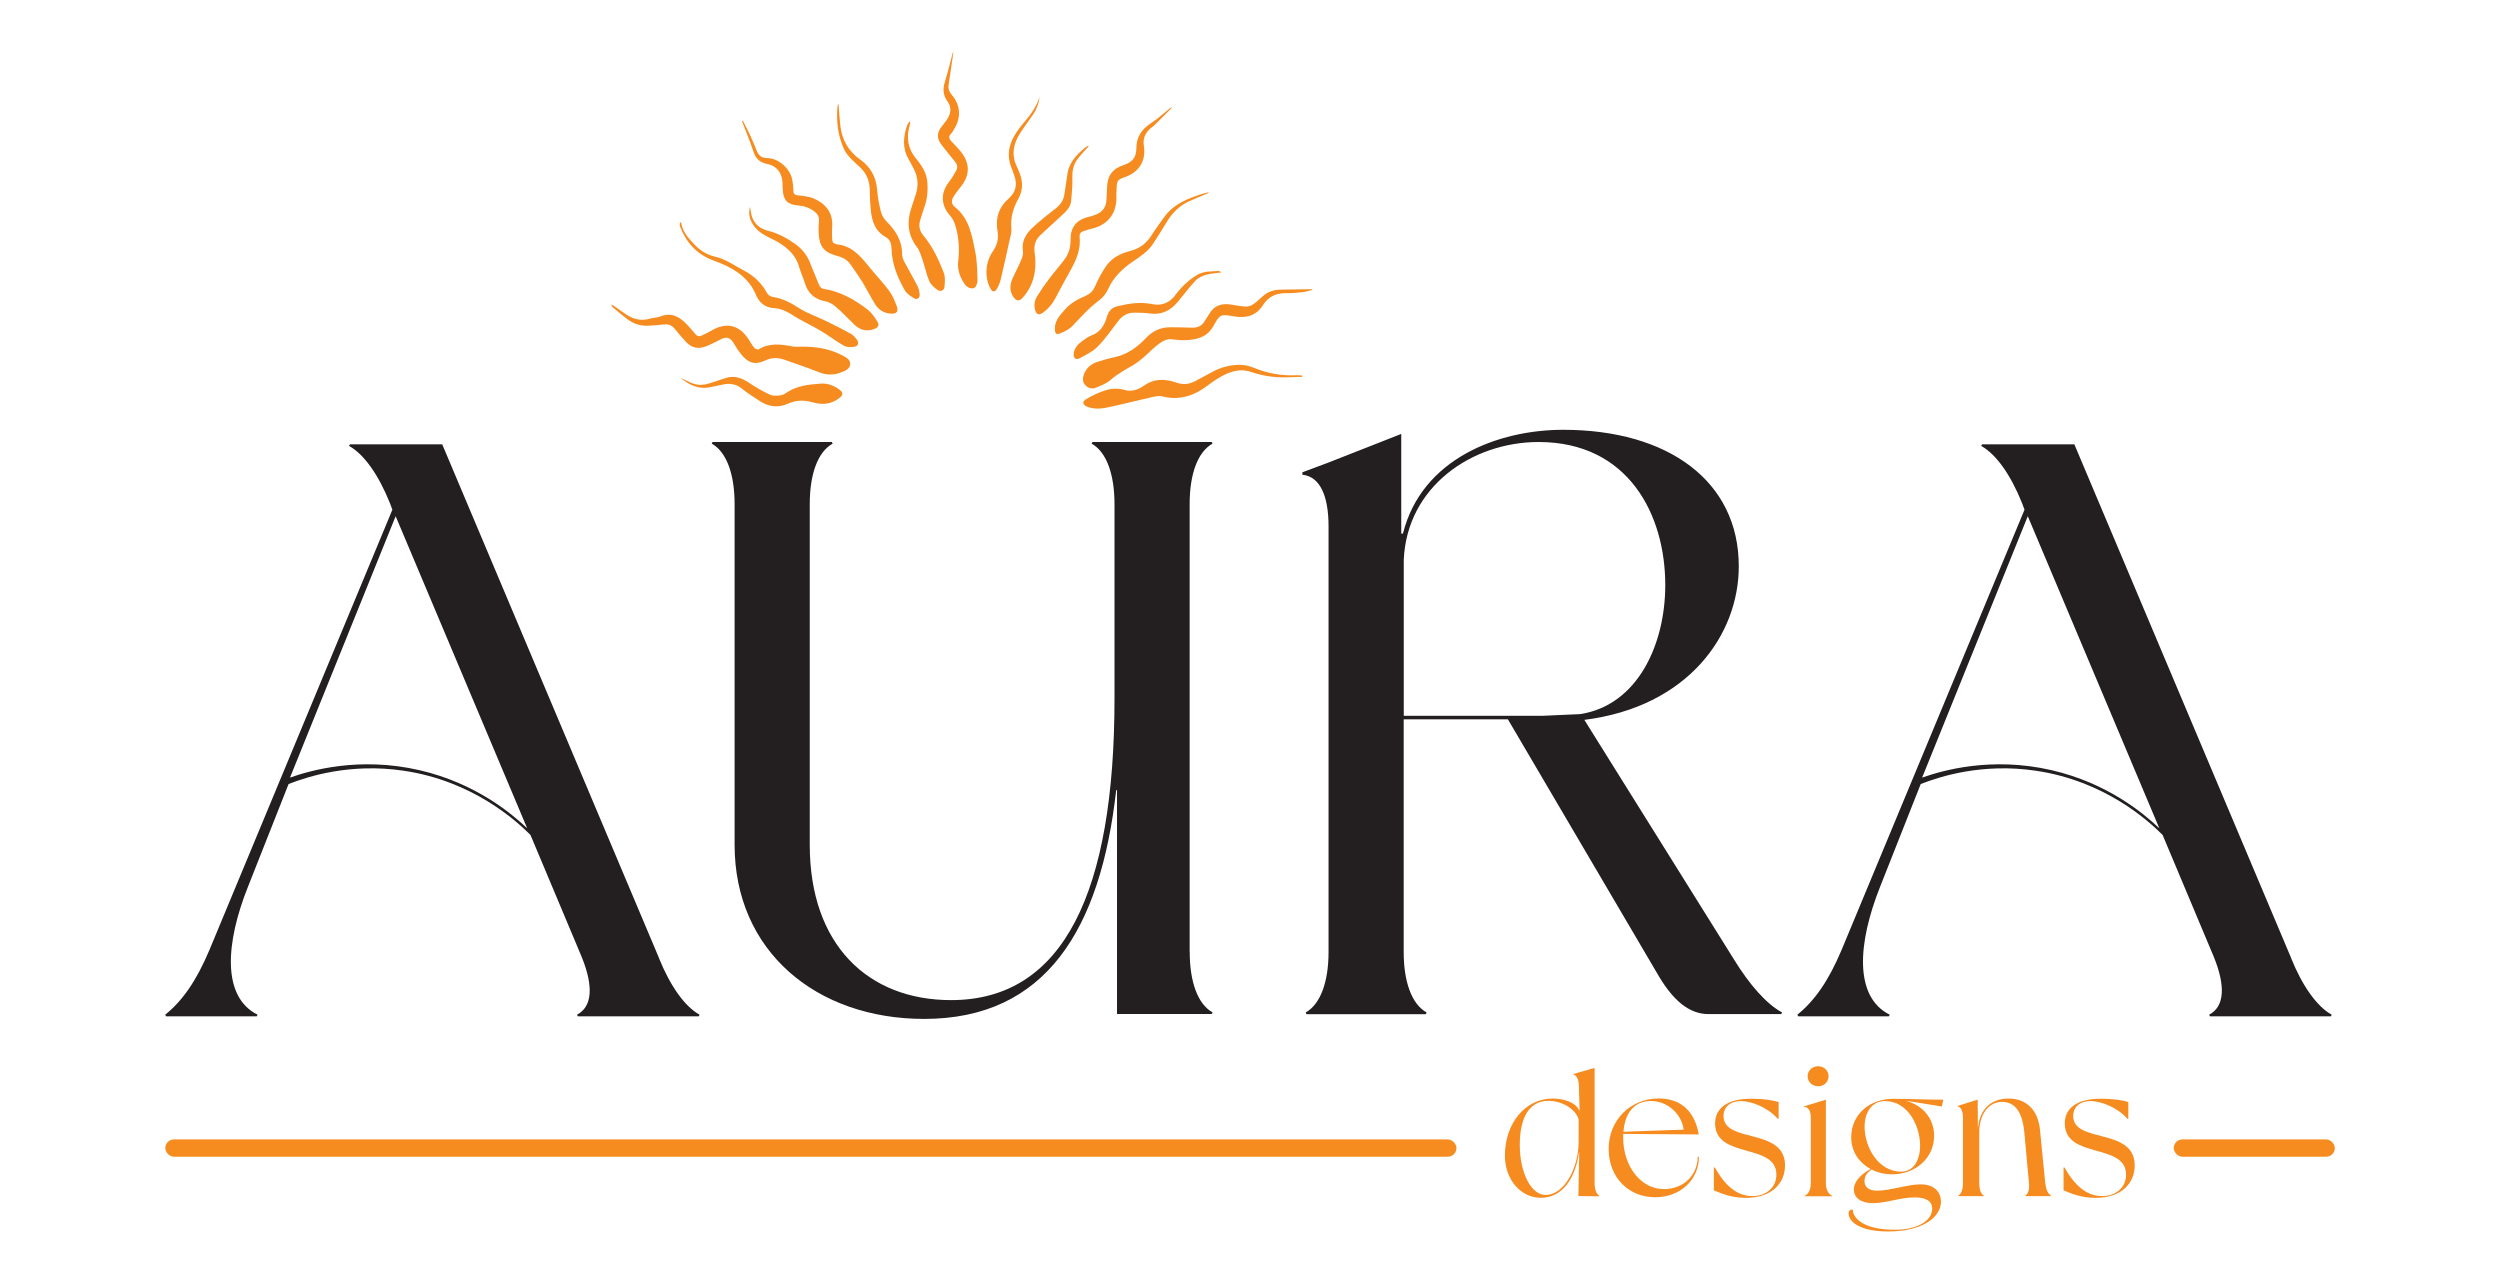 <?xml version="1.0" encoding="UTF-8"?>
<svg id="Layer_1" xmlns="http://www.w3.org/2000/svg" version="1.1" viewBox="0 0 368.26 189.09">
  <!-- Generator: Adobe Illustrator 29.3.0, SVG Export Plug-In . SVG Version: 2.1.0 Build 146)  -->
  <defs>
    <style>
      .st0 {
        fill: none;
      }

      .st1 {
        fill: #231f20;
      }

      .st2 {
        fill: #f68b1f;
      }
    </style>
  </defs>
  <g>
    <g>
      <g>
        <path class="st2" d="M234.89,174.22c0,.98.26,1.68.72,1.94l-.03.05h-.88l-2.2-.03.13-6.49h-.03c-.59,4.19-2.64,6.75-5.62,6.75s-5.3-2.69-5.3-6.21c0-4.81,3.03-8.41,7.04-8.41,1.66,0,3.42.59,3.91,1.76h.05l-.1-3.6c-.03-.98-.31-1.6-.85-1.71l.03-.05.83-.26,2.3-.65v16.9ZM232.54,168.19v-3.31c-.49-1.55-2.43-2.72-4.45-2.72-2.77,0-4.22,2.38-4.22,6.49s1.68,7.37,3.78,7.37c2.85,0,4.89-4.09,4.89-7.84Z"/>
        <path class="st2" d="M250.26,170.41c0,3.39-2.77,5.95-6.44,5.95-3.98,0-6.86-2.98-6.86-7.12s3.1-7.43,7.4-7.43c3.21,0,5.28,1.86,5.87,5.3l-11.13-.08v.52c0,4.3,2.64,7.61,6,7.61,2.87,0,4.94-1.99,4.99-4.76h.16ZM239.13,166.71l8.88-.31c-.31-2.35-2.41-4.22-4.81-4.22s-3.83,1.66-4.06,4.53Z"/>
        <path class="st2" d="M252.46,175.33v-3.36h.13c1.58,2.77,3.34,4.22,5.54,4.22,2.07,0,3.54-1.29,3.54-3.16,0-4.73-9.03-2.25-9.03-7.56,0-2.28,1.89-3.62,5.25-3.62,2.1,0,3.29.23,4.11.49v2.46h-.13c-1.6-1.81-4.06-2.61-5.43-2.61-1.5,0-2.56.83-2.56,2.2,0,4.09,9.06,1.66,9.06,7.27,0,2.61-1.91,4.79-5.77,4.79-2.22,0-3.75-.72-4.71-1.11Z"/>
        <path class="st2" d="M265.81,176.16c.62-.26.93-.96.93-1.91v-9.6c0-.98-.34-1.58-1.01-1.63v-.05l3.23-.98v12.26c0,.96.34,1.66.96,1.91l-.05.05h-4.04l-.03-.05ZM266.27,158.54c0-.83.67-1.48,1.55-1.48s1.53.65,1.53,1.48-.65,1.47-1.53,1.47-1.55-.65-1.55-1.47Z"/>
        <path class="st2" d="M286.04,162.99c-1.73-.28-3.6-.59-5.33-.85,2.46.65,4.19,2.54,4.19,5.17,0,3.39-2.87,5.67-6.16,5.67-1.09,0-2.12-.23-3.03-.7-.67.44-1.06.96-1.06,1.71,0,.47.18,1.4,1.89,1.4,1.89,0,4.48-.93,6.37-.93,2.2,0,3,1.32,3,2.54,0,2.35-2.82,4.4-7.74,4.4-4.4,0-5.87-1.53-5.87-2.69,0-.28.18-.54.62-.54,0,1.09,1.29,3,6.34,2.98,3.23-.03,5.36-1.37,5.36-3.11,0-1.06-.83-1.66-2.59-1.66-2.07,0-4.22.85-6.13.85-1.76,0-2.82-.78-2.82-2.02,0-1.16,1.06-2.28,2.48-3-1.68-.91-2.87-2.54-2.87-4.68,0-3.39,2.74-5.67,6.16-5.67,2.46,0,4.99.13,7.4.13l-.21,1.01ZM277.66,162.19c-1.99,0-3,1.76-3,3.78,0,2.92,1.94,6.62,5.41,6.62,1.84,0,2.77-1.76,2.77-3.83,0-2.9-1.79-6.57-5.18-6.57Z"/>
        <path class="st2" d="M301.28,174.24c.1.96.39,1.66.88,1.91l-.03.05h-3.8l-.03-.05c.47-.26.67-.96.57-1.91l-.67-7.35c-.28-3.08-1.37-4.58-3.31-4.58s-3.34,1.84-3.34,4.5v7.43c0,.96.23,1.66.72,1.91l-.03.05h-3.78l-.03-.05c.49-.26.72-.96.72-1.91v-9.6c0-.96-.28-1.58-.8-1.68v-.05l.85-.26,2.12-.67.03,4.06h.03c.28-2.66,1.91-4.22,4.5-4.22s4.32,1.68,4.61,4.55l.78,7.87Z"/>
        <path class="st2" d="M303.97,175.33v-3.36h.13c1.58,2.77,3.34,4.22,5.54,4.22,2.07,0,3.54-1.29,3.54-3.16,0-4.73-9.03-2.25-9.03-7.56,0-2.28,1.89-3.62,5.25-3.62,2.1,0,3.29.23,4.11.49v2.46h-.13c-1.6-1.81-4.06-2.61-5.43-2.61-1.5,0-2.56.83-2.56,2.2,0,4.09,9.06,1.66,9.06,7.27,0,2.61-1.91,4.79-5.77,4.79-2.22,0-3.75-.72-4.71-1.11Z"/>
      </g>
      <g>
        <path class="st1" d="M175.25,140.22c0,4.45,1.2,7.7,3.37,8.91l-.12.24h-13.96v-32.98h-.12c-2.29,20.46-10.35,33.7-28.29,33.7-15.89,0-27.92-9.99-27.92-25.64v-50.19c0-4.45-1.2-7.7-3.37-8.91l.12-.24h17.57l.12.24c-2.17,1.2-3.37,4.45-3.37,8.91v50.19c0,14.68,8.55,22.87,20.82,22.87,16.61,0,24.07-16.01,24.07-44.41v-28.65c0-4.45-1.2-7.7-3.37-8.91l.12-.24h17.57l.12.24c-2.17,1.2-3.37,4.45-3.37,8.91v65.96Z"/>
        <path class="st1" d="M255.41,141.31l-22.03-35.27c15.29-1.93,22.75-12.51,22.75-22.63,0-12.51-10.35-20.1-25.88-20.1-9.5,0-20.82,4.22-23.59,15.29h-.25v-14.68l-10.71,4.21-3.85,1.44v.36c2.53.25,3.85,3.01,3.85,7.59v62.71c0,4.45-1.21,7.7-3.37,8.91l.12.25h17.58l.11-.25c-2.16-1.21-3.37-4.45-3.37-8.91v-34.27h15.35l22.33,38c2.05,3.37,4.33,5.42,7.23,5.42h10.71l.11-.25c-2.28-1.21-4.8-4.09-7.09-7.82ZM227.24,105.44h-20.46v-22.99c.48-10.83,10.11-17.34,19.86-17.34,13.24,0,18.66,10.71,18.66,21.07,0,8.78-4.09,17.69-12.51,19.01l-5.55.25Z"/>
        <path class="st1" d="M337.46,141.04l-31.9-75.59h-13.6l-.12.24c2.17,1.2,4.33,4.21,6.02,8.43l.36.96-26.96,64.88c-1.93,4.57-3.97,7.46-6.5,9.51l.12.24h13.36l.12-.24c-5.3-2.65-4.69-10.59-1.44-18.78,2-5.07,4-10.13,6.01-15.2,2.91-1.14,9.13-3.12,16.95-1.96,10.15,1.5,16.55,7.33,18.68,9.46,2.53,6.02,5.06,12.04,7.58,18.05,1.69,4.21,1.56,7.22-.72,8.43l.12.24h17.81l.12-.24c-2.17-1.2-4.33-4.21-6.02-8.43ZM283.14,114.54c5.19-12.83,10.37-25.67,15.56-38.5l19.38,45.98c-2.23-2.13-7.57-6.65-15.87-8.57-8.92-2.06-16.17.07-19.06,1.09Z"/>
        <path class="st1" d="M97.04,141.04l-31.9-75.59h-13.6l-.12.24c2.17,1.2,4.33,4.21,6.02,8.43l.36.96-26.96,64.88c-1.93,4.57-3.97,7.46-6.5,9.51l.12.24h13.36l.12-.24c-5.3-2.65-4.69-10.59-1.44-18.78,2-5.07,4-10.13,6.01-15.2,2.91-1.14,9.13-3.12,16.95-1.96,10.15,1.5,16.55,7.33,18.68,9.46,2.53,6.02,5.06,12.04,7.58,18.05,1.69,4.21,1.56,7.22-.72,8.43l.12.24h17.81l.12-.24c-2.17-1.2-4.33-4.21-6.02-8.43ZM42.72,114.54c5.19-12.83,10.37-25.67,15.56-38.5l19.38,45.98c-2.23-2.13-7.57-6.65-15.87-8.57-8.92-2.06-16.17.07-19.06,1.09Z"/>
      </g>
      <rect class="st2" x="24.35" y="167.84" width="190.19" height="2.55" rx="1.28" ry="1.28"/>
      <rect class="st2" x="320.2" y="167.84" width="23.73" height="2.55" rx="1.28" ry="1.28"/>
    </g>
    <g>
      <path class="st2" d="M90.15,44.87c.63.44,1.27.87,1.89,1.32,1.12.8,2.32,1.15,3.7.75.53-.15,1.11-.15,1.62-.35,1.55-.6,2.69.06,3.72,1.1.46.46.89.96,1.3,1.47.28.36.6.45.98.27.52-.24,1.03-.49,1.53-.78,2.13-1.23,4.03-.77,5.38,1.33.28.43.53.89.86,1.28.12.15.49.27.62.2,1.61-.98,3.3-.76,5.02-.42.34.07.71.04,1.06.03,2.25-.05,4.42.27,6.42,1.37.48.26,1.03.57.98,1.22-.05.7-.66.92-1.22,1.15-1.13.47-2.24.48-3.4.01-1.62-.65-3.27-1.2-4.91-1.78-.94-.34-1.9-.43-2.83,0-1.68.78-2.76.61-4.24-1.59-.23-.34-.42-.72-.66-1.06-.52-.72-1-.81-1.79-.41-.76.38-1.51.79-2.3,1.08-1.09.4-2.07.14-2.86-.73-.53-.59-1.06-1.18-1.55-1.8-.43-.55-.92-.83-1.63-.74-.67.09-1.34.11-2.01.17-1.26.12-2.4-.17-3.41-.94-.71-.54-1.39-1.11-2.08-1.68-.12-.1-.19-.26-.29-.39.04-.03.07-.06.11-.09Z"/>
      <path class="st2" d="M193.33,42.7c-.49.12-.97.28-1.46.34-.77.09-1.54.15-2.31.14-1.48-.03-2.69.45-3.49,1.72-1.03,1.64-2.51,2.01-4.32,1.7-2.01-.34-2.03-.32-3.01,1.43-.93,1.66-2.48,2.03-4.19,2.08-.61.02-1.23-.04-1.83-.12-.95-.13-1.64.36-2.31.89-.68.54-1.28,1.19-1.94,1.75-.51.43-1.04.86-1.62,1.19-1.13.66-2.26,1.27-3.26,2.15-.57.51-1.35.8-2.08,1.11-.59.25-1.18.16-1.63-.34-.44-.48-.43-1.02-.21-1.61.35-.89.99-1.48,1.87-1.78.84-.29,1.7-.53,2.57-.71,1.88-.4,3.38-1.45,4.65-2.8,1.01-1.07,2.17-1.63,3.61-1.63,1.07,0,2.14.02,3.2.06.87.03,1.54-.28,1.95-1.08.14-.28.37-.52.52-.8.76-1.42,1.96-1.78,3.46-1.5.68.13,1.37.24,2.06.27.34.01.73-.12,1.02-.32.49-.33.92-.74,1.36-1.14.75-.69,1.63-1.02,2.64-1.03,1.57-.02,3.14-.05,4.71-.07,0,.03.02.07.03.1Z"/>
      <path class="st2" d="M109.42,17.77c.37.73.76,1.45,1.1,2.2.34.74.65,1.49.95,2.24.28.7.76,1.08,1.53,1.08,1.72,0,3.38,1.57,3.7,3.17.11.54.16,1.1.17,1.65.01.49.23.61.69.67.8.1,1.65.16,2.36.48,2.06.94,2.84,2.42,2.65,4.38-.05.55,0,1.1.02,1.65,0,.41.24.6.61.68.04,0,.08.02.12.03,2.17.22,3.42,1.72,4.67,3.26.98,1.21,2.07,2.35,3,3.6.5.67.83,1.48,1.11,2.27.28.78-.04,1.12-.87,1.07-1-.06-1.79-.54-2.31-1.37-.67-1.07-1.23-2.21-1.89-3.29-.56-.91-1.17-1.77-1.79-2.65-.47-.66-1.16-.98-1.92-1.19-1.96-.53-2.63-1.36-2.73-3.4-.03-.57,0-1.15.05-1.72.05-.57-.13-.98-.57-1.34-.73-.61-1.56-.9-2.5-.97-1.58-.13-2.17-.76-2.27-2.33-.02-.32-.02-.63-.03-.95-.04-1.51-.85-2.57-2.33-2.86-1.09-.22-1.65-.84-1.98-1.86-.42-1.3-.95-2.56-1.43-3.83-.07-.2-.16-.39-.23-.58.05-.02.09-.05.14-.07Z"/>
      <path class="st2" d="M140.44,7.73c-.24,1.6-.48,3.2-.71,4.8-.08.56.11,1.04.49,1.47,1.22,1.4,1.38,3.2.44,4.82-.18.31-.34.65-.58.89-.43.43-.25.76.07,1.11.5.54,1.03,1.05,1.47,1.63,1.31,1.71,1.24,3.44-.15,5.13-.38.46-.73.94-1.04,1.44-.31.51-.28,1.07.2,1.45,2.14,1.68,2.53,4.18,3.02,6.58.28,1.38.3,2.82.34,4.24.01.39-.22,1.03-.5,1.13-.57.21-1.13-.17-1.46-.67-.66-1-1.03-2.1-.88-3.31.22-1.81.08-3.6-.46-5.34-.15-.47-.4-.96-.73-1.32-1.39-1.56-1.44-3.38-.13-5.04.39-.49.71-1.05,1.01-1.59.26-.46.19-.9-.15-1.32-.67-.81-1.32-1.63-1.97-2.46-.75-.95-.75-1.78,0-2.75.29-.38.61-.74.85-1.14.51-.82.61-1.7.02-2.51-.67-.92-.74-1.84-.41-2.91.45-1.43.79-2.89,1.18-4.34.03,0,.06.01.08.02Z"/>
      <path class="st2" d="M172.59,15.91c-.8.81-1.6,1.62-2.41,2.41-.25.25-.55.45-.82.69-.72.67-1.02,1.48-.87,2.46.35,2.18-.67,3.88-2.77,4.61-1.1.39-1.18.49-1.24,1.65-.03.47-.04.95-.03,1.42.02,2.27-1.28,3.95-3.46,4.49-.48.12-.95.26-1.42.41-.39.13-.58.41-.54.82.19,1.78-.44,3.34-1.29,4.85-.79,1.39-1.54,2.81-2.29,4.23-.44.84-1.03,1.54-1.8,2.09-.63.45-1.01.31-1.19-.45-.18-.72-.04-1.4.34-2,.56-.9,1.18-1.78,1.82-2.63.73-.96,1.54-1.86,2.25-2.83.61-.84.84-1.82.83-2.86-.02-1.74.83-2.85,2.52-3.29.4-.1.81-.21,1.19-.36,1.01-.39,1.53-1.14,1.58-2.22.02-.57.07-1.15.08-1.72.04-1.8.79-2.83,2.5-3.39,1.23-.41,1.82-1.11,1.82-2.42,0-1.65.73-2.78,2.09-3.68,1.07-.7,2.02-1.58,3.02-2.38.03.03.07.06.1.09Z"/>
      <path class="st2" d="M191.8,55.52c-.48,0-.96,0-1.44.03-2.08.15-4.09-.09-6.08-.76-1.85-.63-3.5.09-5.05,1.06-.92.58-1.75,1.31-2.7,1.83-1.67.91-3.44,1.2-5.33.71-.46-.12-1.02,0-1.51.11-2.22.5-4.42,1.07-6.64,1.54-.96.2-1.97.24-2.93-.14-.61-.25-.75-.71-.21-1.05.86-.54,1.8-.97,2.76-1.3.96-.33,1.97-.4,2.98-.11,1.08.31,2.02-.04,2.9-.66.95-.67,2.02-.92,3.16-.79.55.06,1.09.2,1.61.38.98.34,1.9.24,2.8-.26.81-.45,1.65-.87,2.46-1.32,1.26-.7,2.62-1.04,4.04-1.05.71,0,1.46.19,2.13.46,1.98.81,4.02,1.17,6.15,1.08.3-.01.6.02.9.03,0,.07,0,.14,0,.21Z"/>
      <path class="st2" d="M110.47,30.44c.12.6.16,1.06.3,1.49.39,1.16,1.3,1.8,2.41,2.08,1.47.37,2.75,1.07,3.97,1.94.95.68,1.65,1.52,2.1,2.59.49,1.17.94,2.35,1.44,3.51.09.21.36.46.58.49,2.49.38,4.59,1.57,6.54,3.07.57.44,1.01,1.1,1.41,1.73.34.53.18.87-.42,1.11-1.12.44-2.1.18-2.95-.63-.89-.85-1.72-1.76-2.65-2.56-.44-.39-1.01-.76-1.57-.86-1.62-.3-2.62-1.17-3.08-2.74-.22-.74-.58-1.44-.78-2.18-.59-2.17-2.19-3.38-4.07-4.29-1.03-.5-2.02-1.01-2.69-1.98-.54-.79-.82-1.64-.53-2.76Z"/>
      <path class="st2" d="M178.01,28.43c-.96.41-1.93.79-2.88,1.23-1.45.67-2.51,1.76-3.32,3.13-.62,1.06-1.3,2.08-1.96,3.11-.75,1.17-1.9,1.89-3.01,2.65-1.53,1.05-2.81,2.28-3.6,4.01-.29.63-.75,1.26-1.31,1.66-1.52,1.11-2.73,2.52-4.02,3.85-.46.47-1.13.78-1.75,1.04-.55.23-.74.03-.77-.57-.07-1.27.74-2.09,1.47-2.94.83-.97,1.95-1.54,3.1-2.05.67-.3,1.08-.74,1.38-1.44.44-1.03.98-2.04,1.63-2.96.83-1.18,2.12-1.83,3.46-2.16,1.48-.37,2.49-1.18,3.27-2.44.55-.89,1.19-1.73,1.8-2.58,1.37-1.9,3.4-2.71,5.52-3.39.32-.1.64-.17.97-.25.01.02.02.05.04.07Z"/>
      <path class="st2" d="M134.1,17.94c-.04.19-.06.38-.11.57-.5,1.77-.27,3.38.94,4.84.85,1.03,1.58,2.13,1.68,3.54.08,1.16,0,2.29-.38,3.4-.25.73-.48,1.47-.7,2.21-.25.83-.05,1.56.5,2.21,1.35,1.62,2.23,3.51,2.98,5.44.24.62.18,1.39.12,2.08-.05.55-.55.8-1.01.49-.49-.33-1-.78-1.22-1.29-.44-1.01-.65-2.11-1.01-3.15-.22-.65-.41-1.35-.82-1.88-1.36-1.78-1.51-3.68-.84-5.73.23-.7.45-1.39.68-2.09.43-1.31.29-2.58-.35-3.79-.24-.46-.47-.92-.73-1.36-.94-1.63-.77-3.3-.2-4.98.07-.2.23-.37.34-.55.04.02.08.04.12.06Z"/>
      <path class="st2" d="M160.45,21.45c-.65.74-1.26,1.35-1.77,2.04-.59.8-.75,1.74-.72,2.75.04,1.12-.08,2.25-.18,3.37-.07.71-.48,1.29-1,1.77-1.15,1.06-2.3,2.12-3.45,3.18-.79.73-1.08,1.52-.92,2.68.34,2.39-.06,4.7-1.75,6.6-.54.6-.98.53-1.43-.17-.6-.93-.44-1.89,0-2.83.39-.85.83-1.67,1.19-2.52.17-.41.34-.9.27-1.31-.24-1.44.41-2.53,1.36-3.43,1.1-1.04,2.31-1.98,3.51-2.92.67-.53,1.1-1.18,1.23-2.02.15-1.02.29-2.03.45-3.05.17-1.14.77-2.07,1.54-2.88.38-.4.81-.75,1.24-1.11.09-.08.24-.08.45-.13Z"/>
      <path class="st2" d="M153.17,14.15c-.13,1.02-.46,1.95-1.04,2.79-.57.83-1.19,1.63-1.74,2.48-.84,1.28-1.35,2.65-.95,4.21.12.47.35.92.55,1.37.65,1.44.83,2.84,0,4.31-.75,1.33-1.16,2.77-1.01,4.36.06.59-.16,1.21-.29,1.81-.41,1.87-.82,3.75-1.26,5.61-.12.51-.33,1.02-.59,1.47-.28.48-.64.49-.91.01-.28-.5-.48-1.09-.56-1.66-.21-1.42.11-2.78.92-3.96.64-.92.83-1.85.64-2.96-.32-1.84.19-3.47,1.62-4.72,1.1-.96,1.33-2.1.85-3.43-.13-.35-.23-.72-.38-1.06-.81-1.95-.37-3.72.77-5.38.34-.49.7-.97,1.09-1.41,1-1.14,1.83-2.38,2.31-3.84Z"/>
      <path class="st2" d="M123.51,15.26c.09,1.12.15,2.22.28,3.31.25,2.03,1.18,3.68,2.85,4.88,1.55,1.1,2.41,2.55,2.56,4.47.08,1.1.29,2.2.56,3.27.13.52.46,1.05.84,1.44,1.33,1.34,2.29,2.81,2.28,4.78,0,.36.12.75.29,1.07.64,1.23,1.35,2.42,1.98,3.65.19.37.29.82.32,1.24.04.55-.39.84-.86.55-.49-.3-1.04-.66-1.32-1.14-1.1-1.92-1.92-3.95-1.97-6.22-.01-.69-.25-1.32-.88-1.66-1.58-.88-2.01-2.37-2.17-3.99-.1-.98-.14-1.97-.15-2.96-.02-1.32-.49-2.42-1.45-3.33-.89-.84-1.87-1.59-2.39-2.76-.89-1.99-1.1-4.07-.91-6.21.01-.14.09-.27.14-.39Z"/>
      <path class="st2" d="M100.33,32.75c.19,1.37,1.05,2.31,1.94,3.24.85.9,1.83,1.54,3.06,1.82,1.55.35,2.83,1.3,4.21,2.02,1.52.79,2.66,1.87,3.47,3.37.14.27.54.51.85.55,1.48.2,2.69.91,3.93,1.69,1.16.73,2.5,1.18,3.74,1.78,1.28.62,2.56,1.26,3.8,1.95.35.19.64.53.88.85.38.52.21.99-.44,1.07-.47.06-1.04.07-1.43-.15-1.03-.57-1.98-1.3-2.98-1.93-.59-.38-1.22-.7-1.83-1.04-.88-.49-1.8-.92-2.64-1.47-.93-.6-1.86-1.07-3-1.13-1.01-.06-1.83-.6-2.33-1.53-.04-.07-.09-.13-.12-.21-1.15-2.93-3.62-4.27-6.36-5.27-2.44-.89-3.99-2.62-4.91-4.99-.07-.17-.01-.39-.02-.58.05,0,.1-.02.15-.03Z"/>
      <path class="st2" d="M100.21,55.63c.54.26,1.08.54,1.64.78.86.36,1.73.36,2.61.07.75-.25,1.51-.47,2.26-.74,1.32-.49,2.46-.13,3.58.62,1,.67,2.05,1.28,3.14,1.79.43.21,1.03.13,1.54.08.3-.03.61-.2.86-.38,1.53-1.04,3.29-1.21,5.04-1.34,1.04-.08,1.99.29,2.82.92.51.39.51.74,0,1.15-1.16.94-2.49,1.1-3.87.71-1.29-.37-2.48-.4-3.75.17-1.38.63-2.79.49-4.09-.34-.93-.6-1.87-1.19-2.73-1.89-.82-.66-1.69-.79-2.67-.61-.64.12-1.28.26-1.92.4-1.76.39-3.18-.31-4.47-1.41Z"/>
      <path class="st2" d="M179.93,40.13c-.83.12-1.57.15-2.27.35-.55.16-1.15.42-1.53.83-.92.97-1.73,2.05-2.58,3.09-1.08,1.31-2.39,2.02-4.15,1.78-.78-.11-1.58-.12-2.36-.12-.97,0-1.73.46-2.32,1.23-.98,1.27-1.89,2.6-3,3.74-.72.74-1.73,1.23-2.66,1.73-.61.33-.98-.03-.89-.73.12-.86.7-1.4,1.35-1.87.4-.29.82-.58,1.27-.75,1.32-.49,1.92-1.54,2.27-2.77.24-.83.73-1.34,1.55-1.53,1.66-.4,3.33-.67,5.05-.32,1.41.29,2.57-.12,3.45-1.3.88-1.18,1.92-2.2,3.2-2.97,1-.61,2.13-.53,3.23-.6.11,0,.24.14.39.23Z"/>
    </g>
  </g>
  <line class="st0" x1="340.82" y1="651.61" x2="338.35" y2="654.28"/>
</svg>